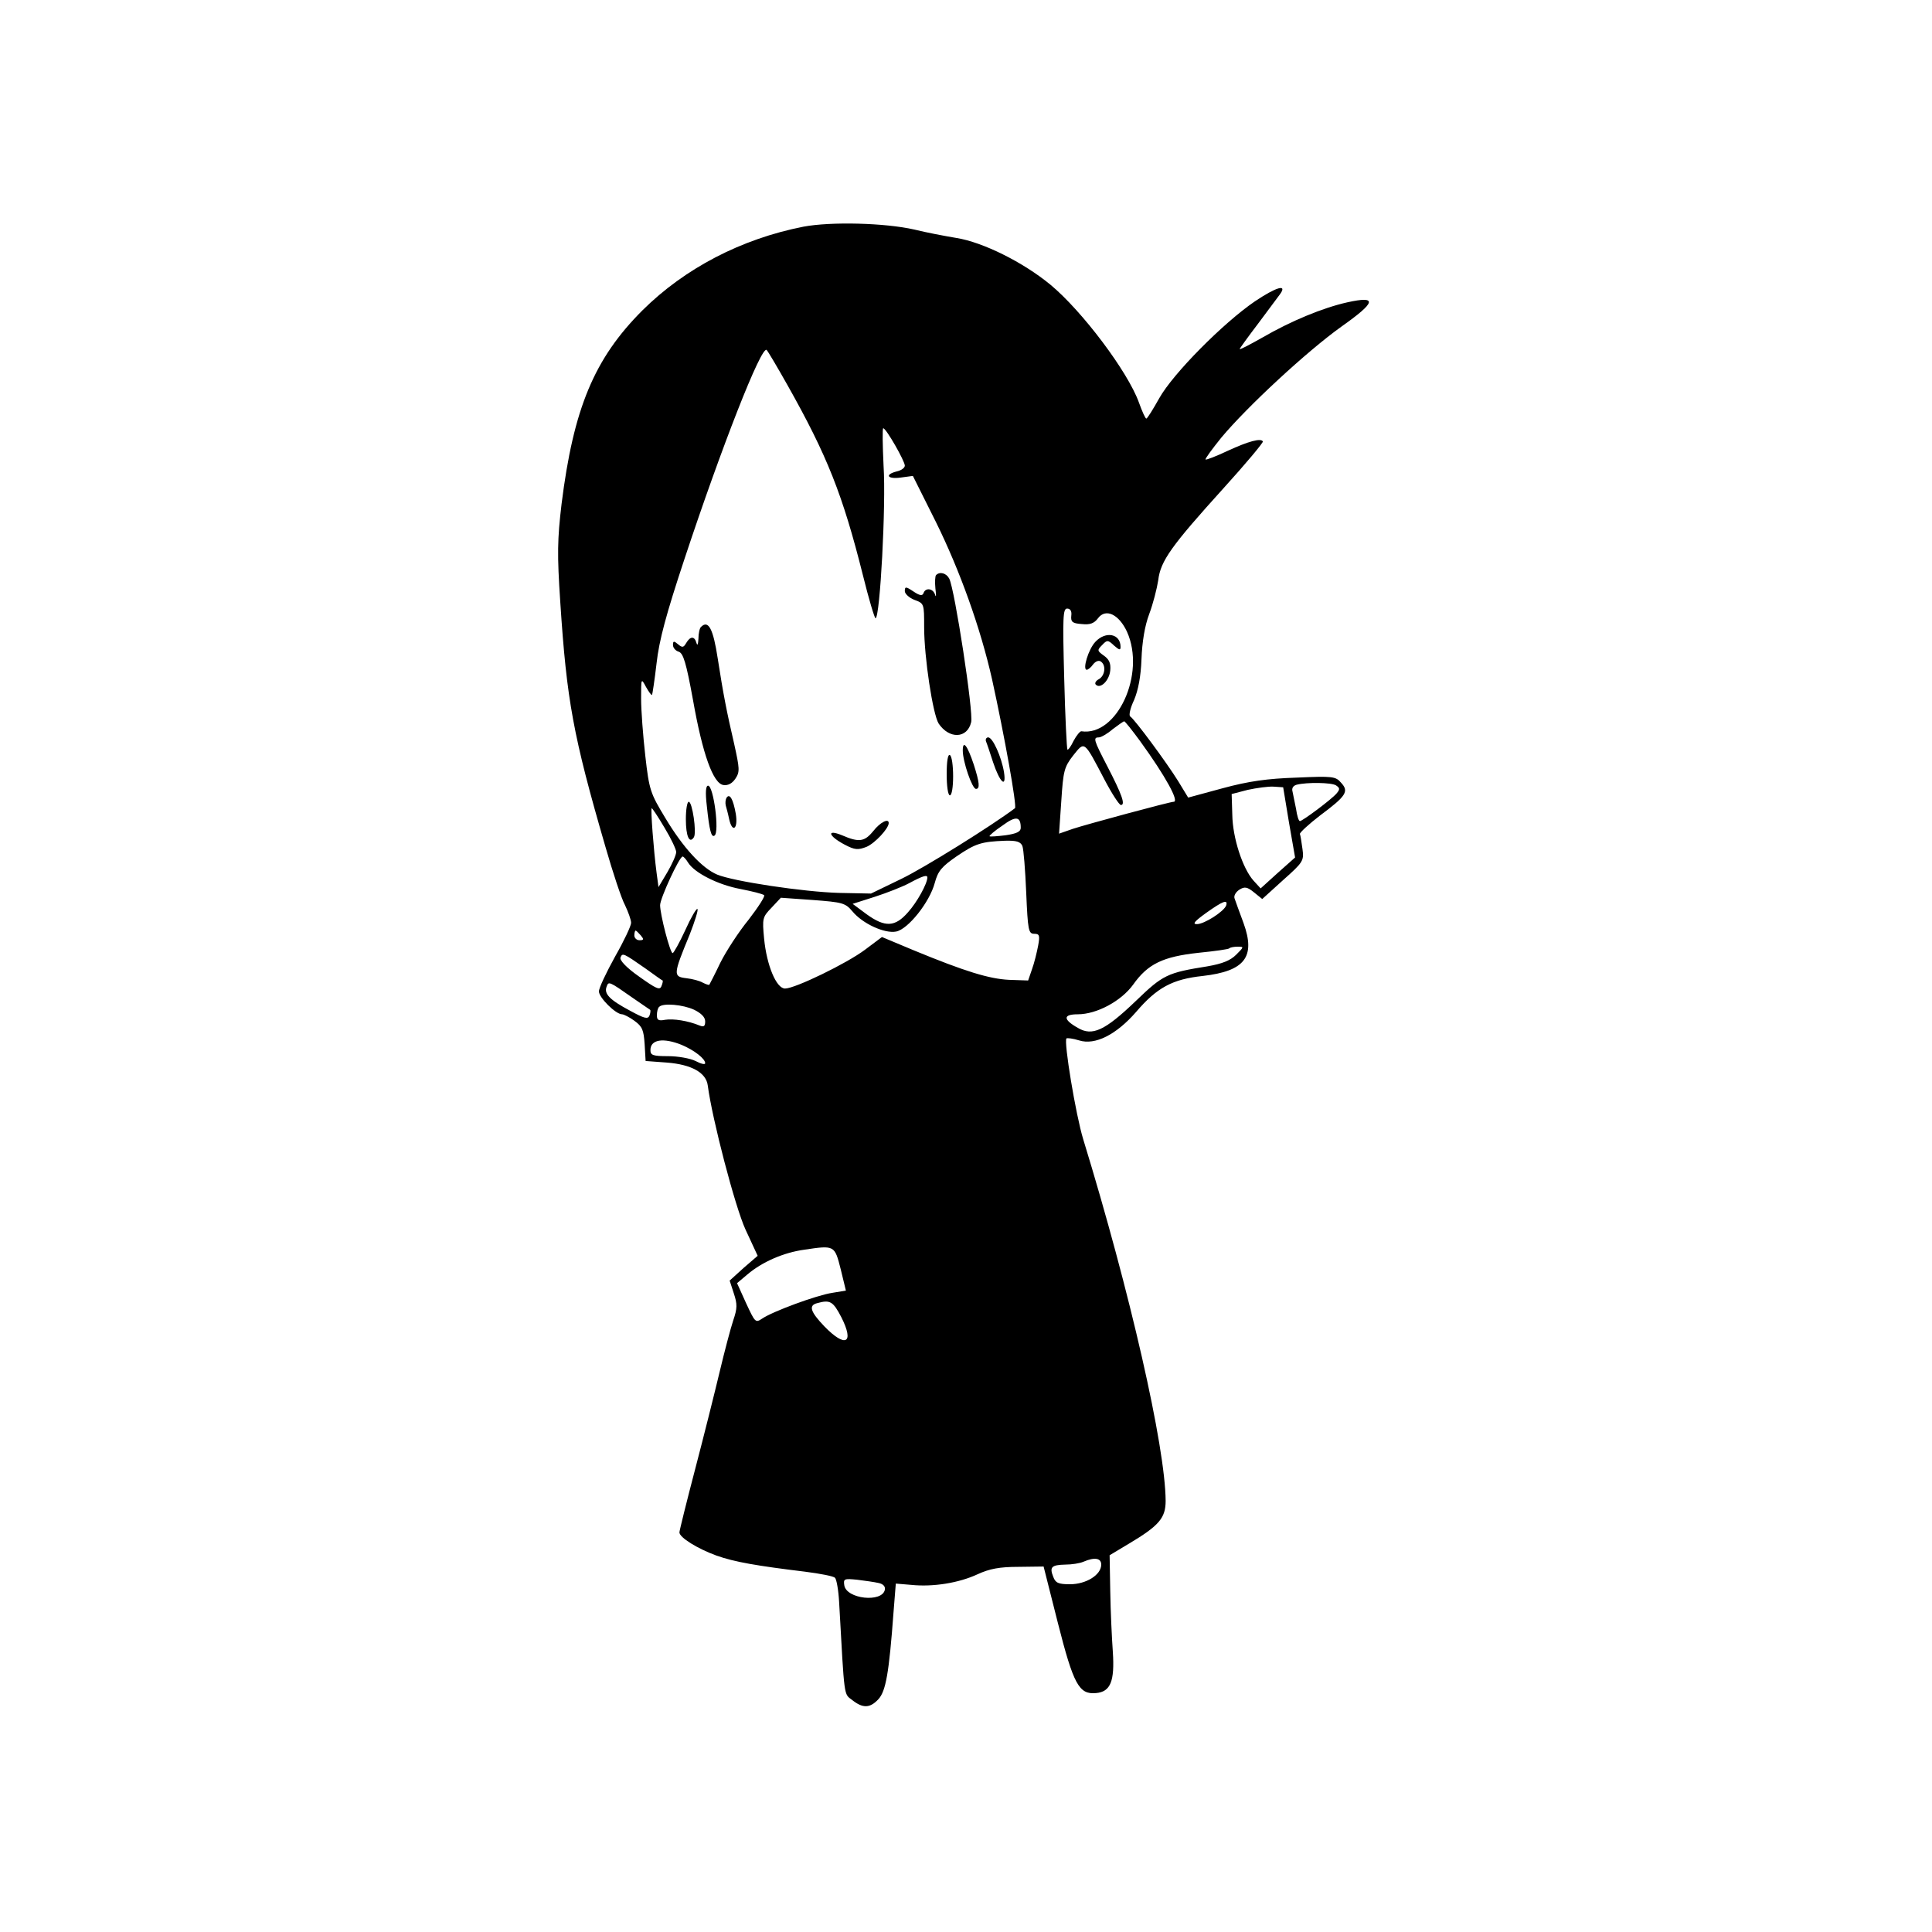 <?xml version="1.0" standalone="no"?>
<!DOCTYPE svg PUBLIC "-//W3C//DTD SVG 20010904//EN"
 "http://www.w3.org/TR/2001/REC-SVG-20010904/DTD/svg10.dtd">
<svg version="1.0" xmlns="http://www.w3.org/2000/svg"
 width="600pt" height="600pt" viewBox="0 0 600 600"
 preserveAspectRatio="xMidYMid meet">

<g transform="translate(0,600) scale(0.1,-0.1)"
fill="#000000" stroke="none">
<path d="M2495 5296 c-193 -38 -368 -129 -500 -260 -150 -150 -214 -305 -251
-601 -13 -110 -14 -156 -4 -305 20 -306 40 -415 140 -759 23 -80 50 -162 61
-182 10 -21 19 -46 19 -55 0 -9 -22 -56 -50 -105 -27 -49 -50 -97 -50 -108 0
-19 52 -71 72 -71 5 0 23 -9 38 -20 25 -18 29 -29 32 -73 l3 -52 67 -5 c75 -6
121 -31 126 -71 14 -106 85 -377 117 -447 l38 -82 -44 -38 -43 -39 13 -40 c11
-33 11 -46 -2 -84 -8 -24 -27 -96 -42 -159 -15 -63 -49 -199 -76 -302 -27
-103 -49 -192 -49 -197 0 -16 57 -51 115 -72 56 -20 127 -32 275 -50 47 -6 89
-14 93 -19 5 -4 11 -39 13 -76 17 -304 14 -283 41 -304 33 -26 55 -25 81 3 23
25 33 81 47 271 l7 88 48 -4 c68 -7 148 6 206 33 37 17 68 23 127 23 l78 1 44
-174 c49 -193 66 -224 119 -219 45 4 58 37 52 128 -3 41 -7 126 -8 188 l-2
112 60 36 c94 56 114 80 114 133 -1 168 -110 647 -256 1123 -23 75 -61 304
-52 313 2 2 20 0 39 -6 50 -16 116 18 177 88 65 76 113 102 207 112 131 15
165 59 127 164 -13 34 -25 69 -28 77 -3 8 4 20 15 27 16 10 24 9 45 -8 l26
-21 65 59 c62 55 65 60 60 96 -3 21 -6 42 -8 47 -1 4 27 30 62 57 82 61 91 75
66 102 -17 20 -26 21 -139 16 -90 -3 -148 -11 -229 -33 l-107 -29 -31 51 c-36
58 -135 192 -149 201 -5 3 0 26 12 51 13 31 21 73 23 127 2 53 10 103 24 140
12 32 24 79 28 105 7 60 41 107 203 286 69 76 124 142 122 145 -6 11 -44 1
-109 -29 -36 -17 -67 -29 -69 -27 -2 2 20 32 49 68 82 98 266 268 372 344 109
77 114 97 19 76 -76 -17 -175 -58 -263 -109 -39 -22 -71 -39 -71 -36 0 2 26
38 58 80 31 42 61 82 67 90 24 33 -11 23 -78 -22 -98 -67 -254 -224 -297 -301
-19 -34 -37 -63 -40 -63 -3 0 -13 22 -23 50 -34 95 -176 284 -275 366 -85 70
-210 132 -292 145 -36 6 -94 17 -130 26 -92 21 -260 25 -345 9z m-50 -491
c124 -220 172 -341 235 -592 18 -73 36 -133 39 -133 14 0 33 354 25 473 -3 64
-4 117 -1 117 9 0 67 -102 67 -116 0 -7 -11 -15 -25 -18 -39 -10 -29 -25 13
-19 l37 5 72 -144 c74 -150 138 -328 174 -488 38 -173 78 -395 71 -400 -73
-55 -280 -184 -352 -219 l-95 -46 -99 2 c-110 3 -329 36 -379 57 -47 20 -106
84 -161 176 -46 76 -50 86 -62 193 -7 61 -13 141 -13 177 0 64 0 65 15 37 9
-16 17 -27 19 -25 1 1 8 46 14 98 8 72 30 153 87 325 115 347 239 664 255 648
4 -4 33 -53 64 -108z m882 -717 c-2 -19 3 -24 32 -26 26 -3 39 2 51 18 24 32
65 12 90 -42 59 -131 -31 -326 -142 -309 -4 0 -15 -13 -24 -30 -8 -17 -17 -29
-19 -27 -2 2 -7 101 -10 221 -5 190 -4 217 9 217 10 0 15 -8 13 -22z m214
-390 c79 -109 122 -188 104 -188 -12 0 -274 -71 -313 -84 l-43 -15 7 102 c6
93 9 105 37 141 36 45 33 47 97 -75 23 -44 46 -79 51 -79 15 0 3 33 -42 120
-43 83 -45 90 -26 90 6 0 26 11 42 25 17 13 33 24 36 25 3 0 25 -28 50 -62z
m608 -137 c12 -8 13 -12 2 -25 -15 -18 -106 -86 -114 -86 -4 0 -9 17 -12 38
-4 20 -9 45 -11 54 -3 10 2 18 13 21 32 8 108 7 122 -2z m-146 -115 l19 -109
-54 -48 -53 -48 -22 24 c-34 38 -65 133 -66 205 l-2 64 50 13 c28 6 64 11 80
10 l30 -2 18 -109z m-1939 -17 c20 -33 36 -67 36 -75 0 -9 -12 -36 -27 -62
l-28 -47 -6 45 c-9 68 -19 200 -15 200 2 0 20 -27 40 -61z m1106 0 c0 -12 -13
-18 -47 -23 -25 -3 -48 -5 -50 -3 -1 2 16 17 40 33 42 31 57 29 57 -7z m5 -56
c4 -10 9 -75 12 -145 5 -117 7 -128 25 -128 16 0 18 -5 12 -37 -4 -21 -12 -54
-19 -73 l-12 -35 -59 2 c-62 3 -137 26 -297 92 l-98 41 -52 -39 c-57 -43 -218
-121 -249 -121 -27 0 -57 72 -65 155 -6 63 -5 67 23 96 l29 31 99 -7 c92 -7
101 -9 123 -35 32 -39 101 -70 136 -63 37 7 104 91 120 151 10 37 21 50 67 82
60 41 78 46 151 49 36 1 48 -3 54 -16z m-1038 -52 c20 -32 93 -69 163 -82 36
-7 68 -15 73 -19 4 -3 -18 -37 -48 -76 -31 -38 -70 -98 -88 -134 -17 -36 -33
-66 -34 -68 -1 -2 -10 1 -20 6 -10 6 -33 12 -51 14 -42 5 -42 10 10 136 16 41
27 76 24 79 -3 3 -20 -26 -38 -66 -18 -39 -36 -71 -39 -71 -8 0 -39 120 -39
149 0 21 60 151 70 151 3 0 11 -9 17 -19z m743 -46 c0 -19 -32 -77 -60 -108
-40 -46 -71 -48 -129 -6 l-43 32 69 22 c37 12 86 31 108 43 41 22 55 26 55 17z
m928 -87 c-7 -19 -68 -58 -91 -58 -15 0 -7 9 29 35 52 37 68 43 62 23z m-1818
-93 c10 -12 10 -15 -4 -15 -9 0 -16 7 -16 15 0 8 2 15 4 15 2 0 9 -7 16 -15z
m1849 -60 c-18 -18 -43 -28 -89 -36 -125 -20 -138 -26 -223 -108 -96 -92 -135
-110 -180 -83 -46 26 -46 42 0 42 59 0 135 41 172 92 46 65 93 87 203 99 50 5
94 11 96 14 3 3 15 5 26 5 20 0 19 -1 -5 -25z m-1834 -43 c28 -20 51 -37 53
-37 1 -1 0 -9 -4 -18 -5 -13 -17 -7 -69 30 -40 28 -61 51 -58 59 6 16 9 14 78
-34z m-40 -91 c28 -19 52 -36 54 -37 2 -2 1 -10 -2 -18 -5 -12 -16 -9 -60 15
-64 34 -82 53 -73 75 6 17 7 17 81 -35z m191 -37 c22 -11 34 -23 34 -36 0 -15
-4 -18 -17 -13 -36 15 -82 22 -107 18 -21 -4 -26 -1 -26 14 0 11 3 23 7 26 12
13 75 7 109 -9z m-39 -109 c40 -17 73 -43 73 -57 0 -5 -13 -2 -30 7 -16 8 -54
15 -85 15 -48 0 -55 3 -55 19 0 33 40 39 97 16z m494 -697 l16 -66 -42 -7
c-48 -7 -186 -58 -218 -80 -21 -14 -22 -12 -50 48 l-28 62 32 27 c46 39 112
68 177 77 94 14 94 14 113 -61z m2 -149 c41 -81 13 -96 -53 -28 -43 45 -50 65
-22 72 40 11 49 6 75 -44z m807 -768 c0 -32 -47 -61 -97 -61 -36 0 -45 4 -52
23 -12 30 -6 37 37 38 20 0 46 4 57 9 35 15 55 11 55 -9z m-692 -57 c15 -3 22
-11 20 -21 -8 -41 -120 -29 -126 14 -3 20 0 21 40 17 24 -3 53 -7 66 -10z"/>
<path d="M2907 4214 c-3 -3 -4 -22 -2 -42 3 -21 2 -29 -1 -19 -6 20 -30 23
-36 5 -3 -9 -12 -8 -31 5 -24 16 -27 16 -27 1 0 -8 14 -21 30 -27 30 -11 30
-12 30 -84 0 -95 27 -271 45 -300 33 -49 89 -47 101 4 8 29 -51 413 -68 446
-9 17 -29 23 -41 11z"/>
<path d="M2177 4053 c-4 -3 -8 -20 -8 -37 -1 -17 -3 -23 -6 -13 -6 22 -19 22
-32 0 -8 -14 -12 -15 -25 -4 -13 11 -16 11 -16 -2 0 -9 8 -18 18 -21 14 -5 23
-34 44 -149 30 -170 63 -261 95 -265 14 -2 27 5 37 20 14 21 13 31 -4 108 -23
99 -34 155 -51 265 -14 92 -29 121 -52 98z"/>
<path d="M3062 3698 c3 -7 13 -37 22 -65 21 -63 42 -83 34 -31 -8 48 -35 108
-49 108 -6 0 -9 -6 -7 -12z"/>
<path d="M2990 3669 c0 -34 29 -119 41 -119 13 0 11 20 -7 76 -20 60 -34 77
-34 43z"/>
<path d="M2940 3596 c0 -37 4 -66 10 -66 6 0 10 26 10 59 0 33 -4 63 -10 66
-6 4 -10 -18 -10 -59z"/>
<path d="M2195 3498 c8 -77 14 -100 24 -93 16 10 -3 155 -20 155 -7 0 -9 -20
-4 -62z"/>
<path d="M2256 3522 c-3 -6 -4 -16 -2 -24 2 -7 7 -25 10 -40 10 -47 29 -33 21
15 -8 45 -19 65 -29 49z"/>
<path d="M2130 3456 c0 -53 11 -78 25 -56 9 15 -5 110 -16 110 -5 0 -9 -24 -9
-54z"/>
<path d="M2712 3419 c-27 -33 -44 -36 -97 -13 -49 20 -43 -2 8 -29 32 -17 42
-17 68 -7 26 11 69 57 69 74 0 16 -27 2 -48 -25z"/>
<path d="M3402 4007 c-22 -23 -41 -87 -27 -87 4 0 13 7 20 17 7 9 17 13 23 9
18 -11 14 -44 -5 -55 -10 -5 -14 -13 -10 -17 14 -15 42 12 45 44 2 22 -3 34
-20 46 -21 15 -21 17 -5 33 15 16 18 16 37 -2 16 -14 20 -15 20 -4 0 41 -46
50 -78 16z"/>
</g>
</svg>
